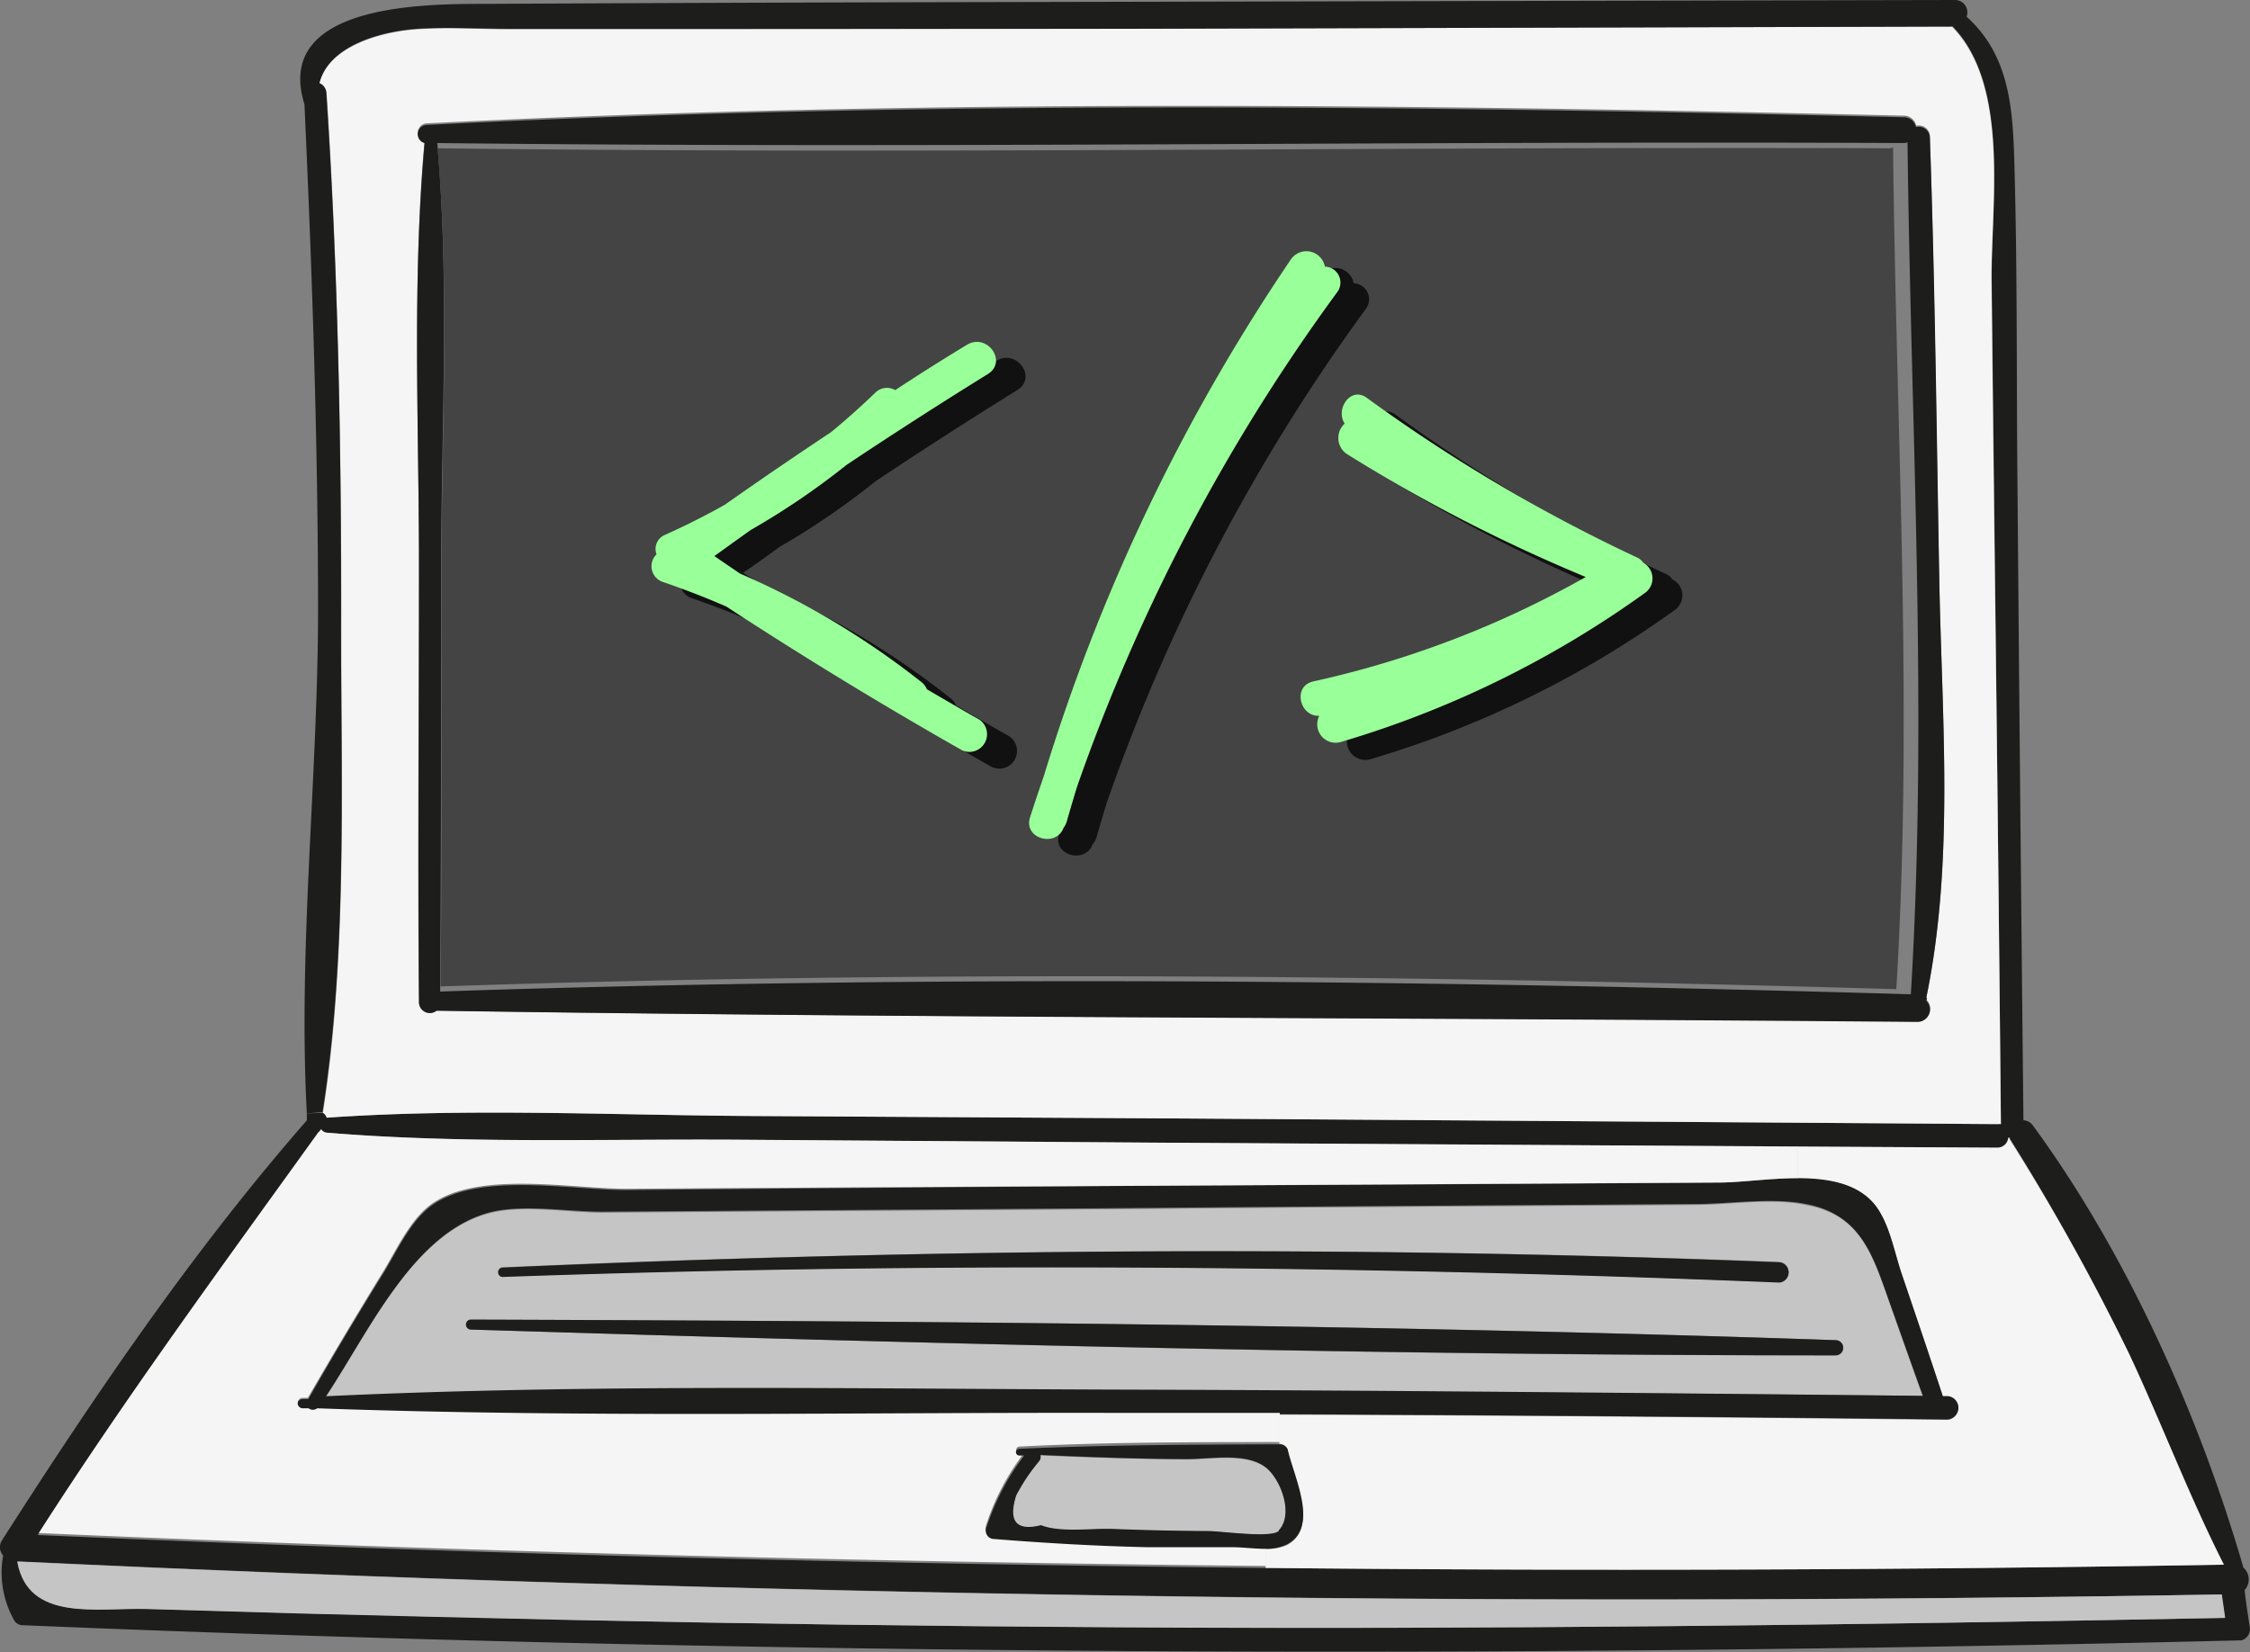 <svg xmlns="http://www.w3.org/2000/svg" id="Layer_1" data-name="Layer 1" viewBox="0 0 180.54 132.59"><rect x="0" y="0" width="180.54" height="132.59" fill="#808080" stroke="none"/><defs><style>.cls-1{fill:#c6c5c6;}.cls-2{fill:#1d1e1c;}.cls-3{fill:#f5f5f5;}.cls-4{fill:#444;}.cls-5{fill:#111;}.cls-6{fill:#9f9;}</style></defs><title>laptop-coding-01</title><path class="cls-1" d="M107,124.53c1.22,1,2.22,3.73,1,5-0.59.63-4.63,0.07-5.74,0.07q-3.82,0-7.64-.17c-1.69-.06-4.21.31-5.73-0.3-2,.49-2.66-0.3-2-2.39A15.35,15.35,0,0,1,88.73,124a0.54,0.54,0,0,0,.1-0.5c3.87,0.17,7.75.28,11.62,0.33C102.46,123.85,105.37,123.23,107,124.53Z" transform="translate(-5.38 -6.69)"></path><path class="cls-1" d="M156.92,111.05c0.91,2.56,1.81,5.12,2.73,7.67q-32-.33-64-0.42c-21.36-.06-42.81-0.44-64.16.53,3.5-5.26,7.07-13.31,13.34-14.81,2.66-.64,6.12,0,8.86,0l8.87-.06c11.82-.09,23.65-0.15,35.47-0.25q17.23-.15,34.48-0.25l8.87-.06c2.75,0,6.16-.59,8.87,0C154.63,104.15,155.61,107.35,156.92,111.05Zm-4.25,4.42a0.61,0.61,0,1,0,0-1.22c-36.45-1.27-73-1.53-109.5-1.65a0.4,0.4,0,1,0,0,.8C79.62,114.53,116.19,115.51,152.67,115.47Zm-4.5-5.87a0.82,0.82,0,0,0,0-1.63c-34.18-1.33-68.33-1.07-102.5.43a0.38,0.38,0,0,0,0,.75C79.81,107.94,114,108.21,148.17,109.6Z" transform="translate(-5.38 -6.69)"></path><path class="cls-2" d="M185.89,137.21a0.94,0.94,0,0,1-.68,1.14l-0.22,0c-59.19,1.44-118.61,1.24-177.78-1.22a0.79,0.79,0,0,1-.69-0.39,7.81,7.81,0,0,1-.89-5.21,1,1,0,0,1-.1-1.2C13,118.64,20.87,107.06,30,96.61V96.05L31.29,96a0.7,0.7,0,0,1,.31.39h0.08c11.26-.78,22.7-0.2,34-0.13l33,0.19,67,0.46a1.09,1.09,0,0,1,.26,0q-0.22-22.32-.48-44.64l-0.26-23c-0.07-6.11,1.52-15.72-3.18-20.5l1.14-.76C166.48,11,166.87,15,167,19.34c0.26,8.64.18,17.3,0.26,25.94q0.21,25.66.48,51.32a1,1,0,0,1,.78.45c7.51,10.25,13.33,23.23,16.87,35.45a1.28,1.28,0,0,1,.1,1.81l0,0C185.59,135.3,185.75,136.25,185.89,137.21Zm-2-.67-0.27-1.88Q95.21,136.15,6.8,132c0.87,4.88,6.35,3.7,10.39,3.81l12,0.35,22,0.53q22,0.48,43.94.59c29.58,0.2,59.19-.17,88.8-0.74h0Zm-0.1-4.27c-2.8-5.52-5-11.33-7.61-16.93a178.24,178.24,0,0,0-9.51-17.24,0.36,0.36,0,0,1,0-.09h-0.09a0.88,0.88,0,0,1-.91.8l-16-.09-51-.31-34-.24c-11-.07-22.07.34-33-0.56a0.62,0.62,0,0,1-.5-0.28L31,97.51a0.42,0.42,0,0,1-.16.22c-7.64,10.63-15.38,21.13-22.43,32.16q49.21,2.16,98.48,2.64,38.49,0.39,76.94-.26h0Z" transform="translate(-5.38 -6.69)"></path><path class="cls-1" d="M183.66,134.66l0.27,1.88c-29.61.57-59.22,0.94-88.84,0.76q-22-.13-43.94-0.59-11-.24-22-0.53l-12-.35c-4-.11-9.52,1.07-10.39-3.81Q95.17,136.18,183.66,134.66Z" transform="translate(-5.38 -6.69)"></path><path class="cls-3" d="M176.22,115.34c2.63,5.6,4.81,11.41,7.61,16.93q-38.44.65-76.9,0.26V131a3.88,3.88,0,0,0,1.69-.29c2.64-1.37.56-5.39,0.06-7.64a0.69,0.69,0,0,0-.65-0.5v-2.34q26.8,0.1,53.62.42a0.94,0.94,0,0,0,0-1.87h-0.37c-1.08-3.28-2.19-6.55-3.3-9.82-0.59-1.72-1-4.09-2.17-5.56-1.38-1.7-3.74-2.11-6.2-2.11V98.71l16,0.09a0.88,0.88,0,0,0,.91-0.8h0.09a0.36,0.36,0,0,0,0,.09A178.24,178.24,0,0,1,176.22,115.34Z" transform="translate(-5.38 -6.69)"></path><path class="cls-3" d="M165.93,96.91a1.09,1.09,0,0,0-.26,0l-67-.46-33-.19c-11.29-.07-22.73-0.65-34,0.13H31.59a0.7,0.7,0,0,0-.3-0.39c2-12.74,1.44-26.32,1.48-39.16,0-14.21-.25-28.46-1.18-42.64A0.88,0.88,0,0,0,31,13.4c0.74-3,4.94-4.16,7.84-4.36,2.47-.17,5,0,7.49,0h17L96.28,9,162,8.82c4.7,4.78,3.11,14.39,3.18,20.5q0.12,11.48.26,23Q165.72,74.59,165.93,96.91Zm-6-10.08c2.24-10.74,1.3-22.1,1.07-33-0.25-12.06-.37-24.14-0.76-36.2a0.89,0.89,0,0,0-.91-0.87l-0.2,0a1,1,0,0,0-1-.79c-39.37-.92-79.17-1.37-118.5.62a0.74,0.74,0,0,0-.19,1.45C38.44,29.32,39,40.88,39,52.16c0,11.67-.14,23.34,0,35a0.87,0.87,0,0,0,1.43.64c39.58,0.61,79.2.55,118.79,0.85a1,1,0,0,0,.75-1.71,0.5,0.5,0,0,0,0-.11h-0.07Z" transform="translate(-5.38 -6.69)"></path><path class="cls-2" d="M162.17,6.69a1,1,0,0,1,1,1.37L162,8.82,96.28,9H46.34c-2.48,0-5-.16-7.49,0-2.9.2-7.1,1.34-7.84,4.36a0.88,0.88,0,0,1,.55.78c0.93,14.18,1.22,28.43,1.18,42.64,0,12.84.51,26.42-1.48,39.16L30,96.05c-0.71-13.28.88-26.92,0.9-40.22,0-13.6-.47-27.18-1.09-40.76C27.3,7,39.42,7,44.38,7q19.46-.1,38.93-0.14Z" transform="translate(-5.38 -6.69)"></path><path class="cls-2" d="M161.68,118.74a0.94,0.94,0,0,1,0,1.87q-26.8-.3-53.62-0.42H95.67c-21.6-.06-43.26.4-64.85-0.37a0.56,0.56,0,0,1-.69,0H29.67a0.42,0.42,0,0,1,0-.84h0.45q2.85-5,5.9-9.9c1.15-1.82,2.28-4.49,4.16-5.75,3.84-2.57,11.16-1.11,15.5-1.13Q77.36,102,99,101.85q22.15-.09,44.33-0.25c1.72,0,4-.35,6.27-0.35,2.46,0,4.82.41,6.2,2.11,1.19,1.47,1.58,3.84,2.17,5.56,1.11,3.27,2.22,6.54,3.3,9.82h0.41Zm-2,0c-0.92-2.55-1.82-5.11-2.73-7.67-1.31-3.7-2.29-6.9-6.65-7.75-2.71-.54-6.12,0-8.87,0l-8.87.06q-17.23.1-34.48,0.25c-11.82.1-23.65,0.16-35.47,0.25l-8.87.06c-2.74,0-6.2-.59-8.86,0-6.27,1.5-9.84,9.55-13.34,14.81,21.35-1,42.8-.59,64.16-0.53s42.62,0.28,63.95.5Z" transform="translate(-5.38 -6.69)"></path><path class="cls-2" d="M161,53.84c0.23,10.89,1.17,22.25-1.07,33l-1.23-.25c1.39-22.81,0-45.64-.26-68.48a0.89,0.89,0,0,1-.3.06c-39.22-.18-78.5.45-117.71,0h-1a0.74,0.74,0,0,1,.19-1.45c39.33-2,79.13-1.54,118.5-.62a1,1,0,0,1,1,.79,0.89,0.89,0,0,1,1.11.84C160.66,29.7,160.78,41.78,161,53.84Z" transform="translate(-5.38 -6.69)"></path><path class="cls-2" d="M159.94,87a1,1,0,0,1-.75,1.71C119.6,88.36,80,88.42,40.4,87.81a0.87,0.87,0,0,1-1.4-.64c-0.09-11.66,0-23.33,0-35,0-11.28-.56-22.84.46-34.09h1c1,11.24.33,22.79,0.32,34s0,22.8-.08,34.19c39.24-1.33,78.79-.92,118,0.22l1.3,0.29A0.5,0.5,0,0,1,159.94,87Z" transform="translate(-5.38 -6.69)"></path><path class="cls-4" d="M157.28,18.52c0.23,22.53,1.63,45.05.26,67.56-38.84-1.12-78-1.53-116.81-.22,0.12-11.24.06-22.48,0.08-33.73s0.64-22.5-.32-33.54c38.81,0.48,77.7-.14,116.52,0A0.88,0.88,0,0,0,157.28,18.52Z" transform="translate(-5.38 -6.69)"></path><path class="cls-2" d="M152.67,114.25a0.61,0.61,0,1,1,0,1.22c-36.48,0-73-.94-109.5-2.07a0.4,0.4,0,1,1,0-.8C79.64,112.72,116.22,113,152.67,114.25Z" transform="translate(-5.38 -6.69)"></path><path class="cls-3" d="M149.65,98.71v2.54c-2.24,0-4.55.34-6.27,0.35L99,101.85q-21.69.11-43.36,0.25c-4.34,0-11.66-1.44-15.5,1.13-1.88,1.26-3,3.93-4.16,5.75q-3,4.89-5.9,9.9H29.68a0.42,0.42,0,0,0,0,.84h0.46a0.56,0.56,0,0,0,.69,0c21.59,0.77,43.25.31,64.85,0.37h12.39v2.34c-7,0-13.92,0-20.88.36a0.27,0.27,0,1,0,0,.54h0.34a19.29,19.29,0,0,0-3.06,5.88,0.66,0.66,0,0,0,.48.8l0.16,0c4.13,0.33,8.26.57,12.4,0.66q3.34,0.08,6.69,0c0.74,0,1.8.13,2.77,0.13v1.57q-49.26-.48-98.48-2.64c7.05-11,14.79-21.53,22.43-32.16L31,97.51l0.14-.19a0.62,0.62,0,0,0,.5.28c10.92,0.9,22,.49,33,0.56l34,0.24Z" transform="translate(-5.38 -6.69)"></path><path class="cls-2" d="M148.17,108a0.82,0.82,0,0,1,0,1.63c-34.13-1.39-68.36-1.66-102.5-.45a0.38,0.38,0,0,1,0-.75C79.84,106.9,114,106.64,148.17,108Z" transform="translate(-5.38 -6.69)"></path><path class="cls-2" d="M108.7,123c0.5,2.25,2.58,6.27-.06,7.64A3.88,3.88,0,0,1,107,131c-1,0-2-.14-2.77-0.13H97.54c-4.14-.09-8.27-0.33-12.4-0.66a0.66,0.66,0,0,1-.64-0.82,19.29,19.29,0,0,1,3.06-5.88H87.17a0.27,0.27,0,1,1,0-.54h0c7-.31,13.92-0.34,20.88-0.36A0.69,0.69,0,0,1,108.7,123ZM108,129.5c1.18-1.27.18-4-1-5-1.6-1.3-4.51-.68-6.52-0.71-3.87,0-7.75-.16-11.62-0.33a0.54,0.54,0,0,1-.1.5,15.35,15.35,0,0,0-1.84,2.75c-0.65,2.09,0,2.88,2,2.39,1.52,0.61,4,.24,5.73.3q3.81,0.15,7.64.17c1.08,0,5.12.59,5.7,0v0Z" transform="translate(-5.38 -6.69)"></path><path class="cls-5" d="M67.94,50.58a60.8,60.8,0,0,0,7.7-5.27Q81.23,41.58,87,38c1.64-1-.05-3.36-1.69-2.34q-2.88,1.78-5.72,3.61a1.32,1.32,0,0,0-1.61.22c-1.14,1.1-2.32,2.15-3.53,3.15q-4.31,2.86-8.53,5.83Q63.51,49.83,61,50.94a1.22,1.22,0,0,0-.63,1.54,1.33,1.33,0,0,0,.43,2.19q2.64,0.9,5.17,2,9.29,6.07,18.94,11.55a1.42,1.42,0,0,0,1.43-2.45c-1.43-.81-2.84-1.64-4.25-2.46a1.36,1.36,0,0,0-.44-0.58A65.37,65.37,0,0,0,67.12,54L65,52.66C66,52,67,51.26,67.94,50.58Z" transform="translate(-5.38 -6.69)"></path><path class="cls-5" d="M139.57,53.19h0a1.14,1.14,0,0,0-.47-0.41A131.14,131.14,0,0,1,117.4,40c-1.31-1-2.58.89-1.8,2.05a1.55,1.55,0,0,0,.19,2.45A131.12,131.12,0,0,0,135,54.38a78.62,78.62,0,0,1-21.86,8.38c-1.69.37-1.1,2.84,0.48,2.76a1.48,1.48,0,0,0,1.7,2.11,81,81,0,0,0,24.47-12A1.43,1.43,0,0,0,139.57,53.19Z" transform="translate(-5.38 -6.69)"></path><path class="cls-5" d="M114,29.43a1.51,1.51,0,0,0-2.73-.58A153.79,153.79,0,0,0,91.46,70.33q-0.57,1.64-1.1,3.29c-0.55,1.71,2.09,2.46,2.7.82a1.45,1.45,0,0,0,.31-0.57q0.39-1.36.8-2.7A151.62,151.62,0,0,1,115,31.45,1.28,1.28,0,0,0,114,29.43Z" transform="translate(-5.38 -6.69)"></path><path class="cls-6" d="M65.6,49.24A60.8,60.8,0,0,0,73.31,44q5.59-3.73,11.32-7.28c1.64-1-.05-3.36-1.69-2.34Q80.05,36.13,77.21,38a1.32,1.32,0,0,0-1.61.22c-1.14,1.1-2.32,2.15-3.53,3.15q-4.31,2.86-8.53,5.83-2.36,1.33-4.85,2.44a1.22,1.22,0,0,0-.63,1.54,1.33,1.33,0,0,0,.43,2.19q2.64,0.9,5.17,2,9.29,6.07,18.94,11.55A1.42,1.42,0,0,0,84,64.47c-1.43-.81-2.84-1.64-4.25-2.46a1.36,1.36,0,0,0-.44-0.58,65.37,65.37,0,0,0-14.56-8.71L62.7,51.32C63.66,50.63,64.63,49.93,65.6,49.24Z" transform="translate(-5.38 -6.69)"></path><path class="cls-6" d="M137.24,51.86h0a1.14,1.14,0,0,0-.47-0.41,131.14,131.14,0,0,1-21.69-12.81c-1.31-1-2.58.89-1.8,2.05a1.55,1.55,0,0,0,.19,2.45A131.12,131.12,0,0,0,132.62,53a78.62,78.62,0,0,1-21.86,8.38c-1.69.37-1.1,2.84,0.48,2.76a1.48,1.48,0,0,0,1.7,2.11,81,81,0,0,0,24.47-12A1.43,1.43,0,0,0,137.24,51.86Z" transform="translate(-5.38 -6.69)"></path><path class="cls-6" d="M111.69,28.09a1.51,1.51,0,0,0-2.73-.58A153.79,153.79,0,0,0,89.13,69q-0.57,1.64-1.1,3.29c-0.55,1.71,2.09,2.46,2.7.82A1.45,1.45,0,0,0,91,72.54q0.39-1.36.8-2.7A151.62,151.62,0,0,1,112.7,30.11,1.28,1.28,0,0,0,111.69,28.09Z" transform="translate(-5.38 -6.69)"></path></svg>